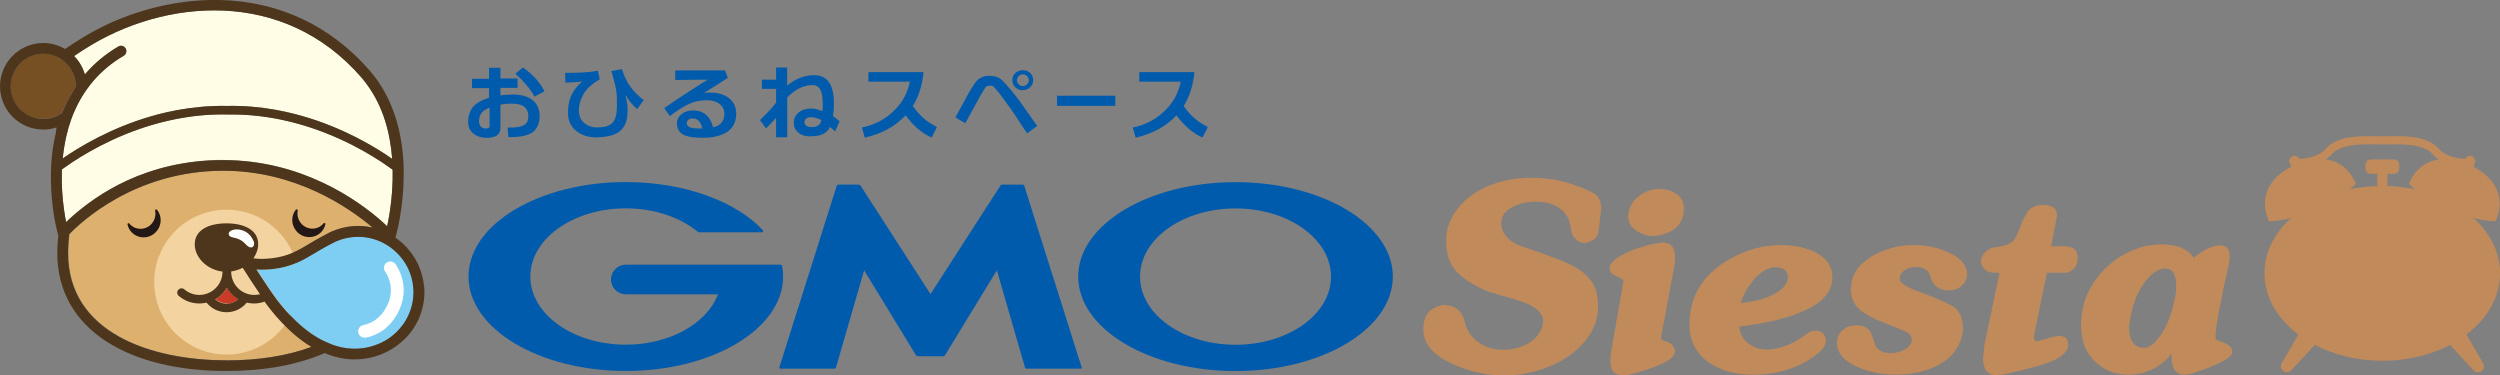 <svg viewBox="0 0 291.94 43.82" xmlns="http://www.w3.org/2000/svg"><rect x="0" y="0" width="291.94" height="43.82" fill="#808080" stroke="none"/><g fill="#005bac"><path d="m108.68 41.6h1.46c.07 0 .17-.05.21-.11l6.06-9.92 3.29 11.35c.02.07.1.13.17.13h6.36c.07 0 .12-.06.09-.13l-6.71-21.23c-.02-.07-.1-.13-.18-.13h-2.39c-.08 0-.17.05-.21.11l-8.17 12.67-8.17-12.67c-.04-.06-.13-.11-.21-.11h-2.39c-.07 0-.15.06-.18.13l-6.71 21.23c-.02.07.02.13.09.13h6.36c.07 0 .15-.06.17-.13l3.29-11.35 6.06 9.92c.04.06.13.11.21.11h1.46z"/><path d="m91.32 31.02s0 0 0 0c-.01-.06-.07-.11-.13-.11h-18.11c-.96 0-1.73.78-1.73 1.73s.78 1.73 1.73 1.73h10.76c-1.28 3.39-5.62 5.88-10.76 5.88-6.16 0-11.15-3.56-11.15-7.96s4.99-7.96 11.15-7.96c3.36 0 6.38 1.06 8.42 2.75 0 0 .01.01.02.02.02.01.05.02.07.02h7.4c.07 0 .14-.06.14-.14 0-.03-.01-.06-.03-.09 0 0 0-.01-.01-.01-3.15-3.36-9.14-5.62-16.01-5.62-10.14 0-18.37 4.94-18.37 11.03s8.22 11.03 18.37 11.03 18.37-4.94 18.37-11.03c0-.43-.04-.86-.12-1.28z"/><path d="m144.28 21.27c-10.15 0-18.37 4.94-18.37 11.03s8.22 11.03 18.37 11.03 18.37-4.94 18.37-11.03-8.22-11.03-18.37-11.03zm0 18.99c-6.16 0-11.15-3.56-11.15-7.96s4.99-7.96 11.15-7.96 11.15 3.56 11.15 7.96-4.99 7.96-11.15 7.96z"/></g><g fill="#c18a5b"><path d="m186.66 26.9c0 .8-.56 1.3-1.65 1.49-.43-.05-.8-.23-1.1-.55s-.46-.69-.46-1.11c-.11-1.05-.55-1.85-1.32-2.41-.72-.51-1.64-.77-2.77-.77-.98 0-1.85.19-2.62.56-.96.46-1.44 1.12-1.44 1.99 0 1 .64 1.83 1.93 2.49l3.02 1.06c1.8.64 3.04 1.16 3.72 1.56 1.35.79 2.17 1.76 2.46 2.93.12.47.18 1.05.18 1.72 0 1.57-.62 3.02-1.85 4.36-1.08 1.16-2.45 2.05-4.1 2.68s-3.32.94-5 .94c-2 0-3.96-.42-5.89-1.27-2.37-1.04-3.56-2.4-3.56-4.08s.78-2.63 2.34-2.87c1.37 0 2.21.68 2.52 2.03.23.98.77 1.77 1.62 2.35.8.56 1.74.84 2.8.84s1.94-.21 2.75-.62c.93-.48 1.54-1.15 1.83-2.02.08-.24.12-.47.12-.71 0-1.06-1.09-1.9-3.27-2.53l-3.03-.87c-1.63-.68-2.87-1.43-3.71-2.27-.87-.86-1.31-2.11-1.31-3.75 0-1.4.5-2.7 1.5-3.89.91-1.09 2.08-1.92 3.49-2.49 1.54-.62 3.2-.93 4.98-.93 1.67 0 3.21.24 4.62.71 1.41.48 2.35.88 2.82 1.21s.7.91.7 1.74l-.29 2.46z"/><path d="m192.57 43.07c-1.48.49-2.42.74-2.81.74h-.12c-.5 0-.89-.1-1.16-.31-.34-.27-.48-.97-.4-2.12 0-.06.03-.16.06-.31l1.41-8.01c.02-.09.03-.17.03-.24 0-.16-.18-.3-.54-.43l-.66-.31c-.26-.17-.39-.42-.4-.77-.02-.65.77-1.3 2.37-1.97 1.24-.51 2.33-.83 3.28-.96l.22-.03.29-.03c.97 0 1.46.55 1.46 1.66v.65l-1.6 8.57c-.03.14-.04.24-.04.29 0 .04.02.09.07.15s.18.13.4.21c.68.15 1.07.53 1.18 1.16 0 .71-1.01 1.39-3.03 2.05zm.75-15.51h-.26c-.69 0-1.33-.2-1.93-.59-.66-.44-.99-.99-.99-1.63 0-.92.38-1.7 1.13-2.34.72-.62 1.56-.93 2.53-.93.74 0 1.38.19 1.93.56.61.42.91.98.91 1.66 0 1.86-1.11 2.95-3.33 3.27z"/><path d="m210.86 36.21c-1.9.89-4.49 1.53-7.76 1.93.07.78.41 1.43 1.03 1.93s1.35.75 2.19.75c1.48 0 3.06-.62 4.72-1.87.31-.24.65-.35 1-.35s.63.12.85.35c.22.24.33.52.33.85 0 .57-.49 1.2-1.47 1.88-.7.49-1.43.89-2.19 1.19-1.51.59-3.12.88-4.81.88-2.09 0-3.82-.47-5.18-1.41-1.52-1.06-2.28-2.53-2.28-4.41 0-3.6 1.81-6.28 5.43-8.06 1.69-.83 3.42-1.25 5.2-1.25 1.53 0 2.85.26 3.94.78 1.41.67 2.12 1.67 2.12 3 0 1.58-1.04 2.85-3.12 3.81zm-2.43-4.66c-.24-.22-.59-.34-1.06-.34-1.14 0-2.24.82-3.31 2.46-.32.5-.58 1.08-.78 1.73 2.29-.26 3.91-.84 4.86-1.73.43-.41.65-.84.65-1.28 0-.34-.12-.63-.35-.85z"/><path d="m229.08 33.35c-.37.37-.86.56-1.47.56-1.19 0-1.92-.55-2.19-1.65-.19-.72-.75-1.08-1.69-1.08-.47 0-.89.12-1.27.35-.42.27-.63.62-.63 1.04 0 .45.79.97 2.38 1.54 1.71.61 3 1.17 3.87 1.69.77.45 1.15 1.36 1.15 2.73-.21 1.76-1.13 3.11-2.77 4.03-1.38.78-3.07 1.18-5.06 1.18-1.75 0-3.31-.32-4.68-.97-1.47-.71-2.21-1.61-2.21-2.71 0-.61.22-1.11.65-1.49.43-.39.97-.58 1.6-.58.84 0 1.41.28 1.71.84.19.52.37 1.04.56 1.56.3.56.9.84 1.8.84.51 0 1-.11 1.46-.34.53-.26.85-.62.96-1.06v-.15c0-.34-.18-.63-.54-.87-.26-.14-1.2-.53-2.84-1.18-1.17-.46-2.06-.94-2.66-1.44-.74-.6-1.1-1.47-1.1-2.6l.06-.06c.05-1.51.91-2.74 2.58-3.69 1.44-.81 3.01-1.22 4.71-1.22 1.49 0 2.87.29 4.14.88 1.34.62 2.05 1.42 2.1 2.41.03.53-.17 1.01-.59 1.44z"/><path d="m242.29 31.25c-.27.32-.6.52-.99.59h-2.27l-1.41 6.92c-.07.3-.11.52-.11.65 0 .25.1.39.31.43.24 0 .65-.12 1.25-.32.57-.19 1.03-.28 1.37-.28.71 0 1.06.3 1.06.9v.12c0 .68-.53 1.27-1.6 1.78-1.06.51-3.11 1.08-6.13 1.72h-.32l-.29.06c-1.06 0-1.59-.68-1.59-2.03l.09-.75.09-.84 1.75-8.35h-.56c-.89 0-1.43-.42-1.62-1.27 0-.41.18-.8.53-1.16s.74-.54 1.16-.54c.84-.1 1.45-.28 1.82-.54s.68-.76.95-1.51c.38-1.03.72-1.73 1-2.11.38-.53.99-.79 1.83-.79 1.07 0 1.6.42 1.6 1.25l-.68 3.58h1.55c1.03 0 1.55.45 1.55 1.34 0 .43-.11.81-.34 1.15z"/><path d="m253.61 41.28c-1.34 1.65-3.05 2.47-5.11 2.47-1.65 0-3.03-.61-4.14-1.83-.89-.98-1.34-2.31-1.34-3.97 0-2.06.63-3.91 1.9-5.55.88-1.15 1.97-2.07 3.27-2.77 1.36-.73 2.76-1.09 4.2-1.09 1.85 0 3.11.52 3.77 1.57 1.2-.97 2.22-1.46 3.08-1.46.76 0 1.13.42 1.13 1.25v.5c-1.11 4.97-1.66 7.93-1.66 8.91 0 .14.02.25.06.34.38.16.77.31 1.15.47.43.2.68.49.75.87v.1c0 .7-1.64 1.56-4.92 2.59l-.69.06c-.99 0-1.49-.72-1.49-2.15l.04-.32zm.51-8.01c0-1.28-.43-1.91-1.28-1.91-.12 0-.21 0-.26.01-.73.1-1.48.69-2.27 1.78-.84 1.15-1.41 2.81-1.69 4.98 0 1.66.59 2.49 1.78 2.49.63 0 1.31-.56 2.05-1.68.78-1.17 1.33-2.83 1.68-4.98v-.69z"/></g><g fill="#005bac"><path d="m59.8 11.04c.95-.01 1.71.17 2.26.55.66.45.97 1.13.95 2.05-.02.71-.23 1.26-.63 1.65-.52.51-1.53.75-3.02.72l-.09-1.12c.93.04 1.58-.07 1.97-.32.3-.2.46-.52.46-.94 0-.58-.2-.99-.59-1.24-.31-.2-.78-.29-1.4-.29-.49 0-.91.04-1.27.13v2.71c0 .77-.54 1.16-1.61 1.16-.58 0-1.07-.15-1.47-.44-.48-.34-.71-.83-.69-1.47.01-.73.22-1.31.61-1.75.4-.44 1.01-.78 1.83-1.02v-1.13h-1.99v-1.09h1.99v-1.28s1.33 0 1.33 0v1.24h2v1.1h-2v.88c.37-.05.82-.09 1.36-.1zm-3.12 3.97c.32-.01.49-.1.49-.27v-2.15c-.82.26-1.23.77-1.23 1.55 0 .53.25.82.74.87zm6.91-4.35-1.17.62c-.34-.64-.87-1.32-1.59-2.06-.13-.11-.34-.32-.65-.61l.89-.73c1.16.82 2 1.75 2.51 2.78z"/><path d="m75.18 11.68-.78 1.06c-.56-.49-.99-1.01-1.29-1.58-.03.05-.05.06-.06.03.16.53.24 1.11.24 1.72 0 .43-.04.79-.11 1.08-.18.72-.56 1.24-1.14 1.56-.54.3-1.33.47-2.37.49-.86.01-1.6-.2-2.22-.63-.74-.51-1.11-1.23-1.12-2.18 0-.75.1-1.41.33-1.97.27-.64.72-1.22 1.34-1.76-.34.07-1 .12-1.97.15l-.03-1.14c1.62.01 2.9-.07 3.82-.25l.21.99c-.51.32-.89.6-1.14.82-.33.3-.6.65-.81 1.04-.32.59-.48 1.17-.48 1.73 0 .09 0 .2.02.3.03.53.26.95.68 1.28.37.29.81.44 1.32.46.74.01 1.29-.1 1.65-.34.41-.26.65-.73.73-1.41.04-.34.05-.84.04-1.52 0-.62-.09-1.23-.24-1.84-.07-.32-.21-.81-.41-1.47l1.24-.23c.24.78.55 1.44.93 1.97.47.66 1 1.2 1.59 1.62z"/><path d="m84.58 15.59c-.66.33-1.49.5-2.47.5-.26 0-.55-.01-.87-.03-.62-.04-1.08-.15-1.4-.31-.5-.26-.76-.68-.79-1.28-.02-.46.17-.84.56-1.15s.88-.45 1.46-.42c1.15.04 1.88.7 2.2 1.97.88-.2 1.32-.73 1.32-1.59 0-.44-.16-.8-.49-1.08-.41-.36-1-.52-1.79-.49-.75.03-1.46.21-2.13.56-.63.33-1.28.76-1.95 1.3l-.66-.95c1.46-1.01 3.15-2.12 5.07-3.32l-3.79.04v-1.12h5.82l.32.87c-.64.42-1.56 1.01-2.77 1.76.23-.03.46-.04.68-.04.91 0 1.65.21 2.2.63.59.45.89 1.1.87 1.94-.03 1.03-.49 1.77-1.39 2.22zm-3.63-1.76c-.26-.01-.46.05-.6.19-.1.1-.15.22-.15.36 0 .41.44.62 1.29.62h.53c-.17-.74-.52-1.13-1.06-1.17z"/><path d="m91.94 16.03h-1.31v-2.26c-.24.26-.63.67-1.18 1.22l-.7-.96c.3-.3.59-.59.88-.89.43-.45.77-.83 1-1.17v-1.59h-1.66s0-1.08 0-1.08h1.66v-1.41h1.29v2.1c.98-.8 2.04-1.21 3.17-1.21 1.58.01 2.35 1.19 2.29 3.54-.01.45-.05.87-.1 1.25.16.1.42.3.77.6l-.54 1.18c-.14-.16-.34-.33-.59-.52-.18.36-.44.63-.78.81-.34.17-.82.27-1.44.28-.66.02-1.17-.14-1.54-.49-.33-.31-.48-.7-.46-1.16.02-.47.21-.85.58-1.15.41-.32.95-.47 1.62-.44.34.02.72.13 1.13.31.03-.29.05-.52.05-.69 0-.64-.05-1.12-.14-1.46-.18-.59-.5-.89-.98-.9-1.04-.03-2.05.45-3.03 1.43v4.66zm3.96-2.01c-.32-.18-.66-.29-1.03-.33-.26-.02-.48.01-.64.1-.2.1-.29.27-.28.5.01.35.29.53.82.55.66.02 1.04-.25 1.14-.81z"/><path d="m100.99 16.08-.34-1.19c1.55-.31 2.87-1.03 3.95-2.17.86-.9 1.41-1.96 1.65-3.18h-4.84v-1.12h6.44c-.16 1.57-.57 2.9-1.26 3.96.51.73 1.11 1.35 1.79 1.85.2.12.55.33 1.03.62l-.61 1.21c-1.1-.47-2.11-1.33-3.05-2.59-1.19 1.28-2.78 2.15-4.78 2.61z"/><path d="m119.96 15.59c-.24-.33-.59-.84-1.03-1.54s-.81-1.23-1.09-1.6c-.3-.41-.6-.82-.9-1.24-.34-.46-.66-.83-.94-1.12-.07-.06-.18-.09-.33-.09-.3 0-.5.06-.59.19-.28.42-.65 1.06-1.11 1.92-.61 1.13-1.02 1.89-1.25 2.28l-1.15-.68c.11-.2.51-.93 1.19-2.19.47-.88.88-1.55 1.23-2.01.14-.18.35-.34.63-.47s.53-.19.77-.19c.17 0 .42.02.75.06.38.09.68.25.9.48.68.7 1.37 1.52 2.06 2.45.14.19.81 1.15 2.02 2.87l-1.16.86zm-.51-5.05c-.34 0-.63-.1-.87-.33s-.36-.51-.37-.84c0-.33.12-.61.35-.83s.52-.33.87-.34c.34 0 .63.1.86.31.24.22.36.49.36.83 0 .33-.11.61-.34.84-.24.23-.52.34-.86.35zm-.01-1.86c-.18 0-.34.07-.48.21s-.21.3-.21.48.07.34.21.48.3.2.48.2.35-.07.49-.2c.14-.14.21-.3.21-.49 0-.18-.08-.34-.22-.48s-.3-.2-.48-.2z"/><path d="m130.24 12.36h-6.81v-1.18h6.81z"/><path d="m132.62 16.08-.34-1.19c1.55-.31 2.87-1.03 3.95-2.17.86-.9 1.41-1.96 1.65-3.18h-4.84v-1.12h6.44c-.16 1.57-.57 2.9-1.26 3.96.51.73 1.1 1.35 1.79 1.85.2.12.55.33 1.03.62l-.61 1.21c-1.09-.47-2.11-1.33-3.05-2.59-1.19 1.28-2.78 2.15-4.78 2.61z"/></g><path d="m288 39.07c2.44-1.84 3.95-4.37 3.95-7.15 0-2.45-1.17-4.71-3.11-6.47 1.69.44 2.6.37 2.6.37 1.23-2.85-.15-5.09-2.61-6.36l.17-.4c.13-.31 0-.68-.32-.81-.3-.13-.65 0-.79.29-.58 0-2.17-.12-3.12-1.19-1.36-1.52-4.06-1.47-5.52-1.44-.15 0-.28 0-.39 0h-1.33c-.11 0-.24 0-.39 0-1.45-.03-4.17-.07-5.52 1.44-.95 1.06-2.55 1.19-3.12 1.19-.15-.29-.49-.42-.79-.29-.31.14-.46.5-.32.81l.17.4c-2.46 1.27-3.84 3.51-2.61 6.36 0 0 .91.07 2.6-.37-1.95 1.76-3.11 4.01-3.11 6.47 0 2.79 1.51 5.31 3.95 7.15l-1.9 3.29c-.23.31-.17.75.14.98s.75.17.98-.14l2.7-2.92c2.24 1.16 4.96 1.85 7.9 1.85s5.66-.69 7.9-1.85l2.7 2.92c.23.31.67.37.98.14s.37-.67.14-.98l-1.9-3.29zm-16.4-20.45c.26-.17.5-.38.72-.63 1.07-1.19 3.59-1.15 4.8-1.13h.41 1.33.41c1.21-.02 3.73-.06 4.8 1.13.22.25.47.45.72.63-1.47.2-2.73 1.08-3.49 2.83 0 0 .22.26.71.66-1.03-.22-2.1-.35-3.21-.39v-1.42h.77c.34 0 .61-.3.61-.68v-.32c0-.37-.27-.68-.61-.68h-2.73c-.34 0-.61.3-.61.68v.32c0 .37.27.68.61.68h.77v1.42c-1.11.04-2.18.17-3.21.39.49-.4.71-.66.71-.66-.76-1.75-2.02-2.63-3.49-2.83z" fill="#c18a5b"/><path d="m31.05 35.36s-.07-.1-.1-.15c-.4.14-.82.22-1.25.22-.29 0-.57-.04-.84-.1-.57.71-1.43 1.12-2.35 1.12s-1.77-.41-2.34-1.12c-.27.06-.55.1-.84.1-.89 0-1.74-.32-2.41-.89-.21-.18-.23-.5-.05-.71s.5-.23.71-.05c.49.42 1.11.65 1.76.65.31 0 .61-.06.89-.16 1.04-.36 1.76-1.34 1.8-2.44 0-.03 0-.07 0-.1 0-.01 0-.02 0-.03-1.83-.21-3.24-1.65-3.24-3.19 0-1.67 1.66-2.44 3.7-2.44 2.05 0 3.71.76 3.71 2.43 0 .59-.21 1.16-.56 1.65.25.04.58.07.99.07.36 0 .74-.02 1.13-.07 1.96-.22 3.12-.92 4.47-1.73.23-.14.46-.27.69-.41.38-.22.78-.44 1.21-.66.18-.1.39-.21.61-.31.02-.01.05-.02.07-.03.78-.34 1.61-.55 2.47-.61.2-.02.41-.02.61-.02.57 0 1.13.07 1.67.19-2.76-2.34-8.98-6.64-17.44-6.64-10.35 0-16.73 6.09-17.99 7.41-.1.73-.14 1.47-.14 2.24 0 9.21 9.56 12.49 18.5 12.49v.62l.02-.62c3.77 0 7.14-.54 9.94-1.58-2.68-1.59-4.73-4.25-5.36-5.14z" fill="#ddb06e"/><path d="m34.9 32.94c0 4.67-3.77 8.46-8.44 8.46-4.66 0-8.45-3.78-8.45-8.45s3.77-8.46 8.44-8.46c4.66 0 8.45 3.78 8.45 8.45z" fill="#f3d4a1"/><path d="m26.07 18.69c9.18 0 15.7 4.68 18.47 7.11.26.22.48.43.67.61.1-.46.21-1.05.32-1.75.2-1.32.36-3.01.32-4.85-.08-.06-.17-.12-.25-.18-.3-.22-.65-.46-1.04-.72-2.4-1.58-6.48-3.82-11.57-4.91-1.86-.4-3.85-.64-5.94-.64-.16 0-.32 0-.49 0-.01 0-.03 0-.04 0-2.34-.05-4.56.22-6.62.67-5.11 1.12-9.18 3.39-11.54 4.96-.39.26-.74.51-1.04.72-.03.02-.06.04-.09.07-.07 1.75.06 3.34.23 4.58.08.61.18 1.14.26 1.56.22-.22.49-.47.8-.74 2.7-2.37 8.68-6.51 17.55-6.51z" fill="#fffde5"/><path d="m7.66 12.2c.16-.36.83-1.49 1.19-2.1 0 0 0-.02 0-.03 0-.1 0-.2-.02-.3-.08-.99-.54-1.88-1.24-2.51-.33-.3-.71-.54-1.13-.71-.44-.18-.91-.28-1.42-.28-2.09 0-3.8 1.7-3.8 3.8s1.7 3.8 3.8 3.8c.75 0 1.45-.22 2.04-.6.05-.03.11-.07.16-.11.13-.33.26-.65.41-.97z" fill="#764f22"/><path d="m13.81 5.43c.3-.17.68-.07.85.22.17.3.07.68-.22.86-1.4.82-2.54 1.79-3.47 2.85-.32.37-.62.75-.89 1.14-.51.73-.93 1.48-1.29 2.26-.18.39-.34.78-.48 1.17-.23.65-.42 1.31-.57 1.96-.2.88-.34 1.76-.42 2.61.21-.14.43-.29.67-.45 2.43-1.59 6.46-3.8 11.47-4.94.42-.09.84-.18 1.27-.26 1.82-.33 3.76-.52 5.79-.48 1.97-.04 3.86.14 5.64.45.43.08.86.16 1.28.26 5 1.11 9.02 3.28 11.48 4.88.32.21.61.4.87.59-.22-2.92-1-6.08-2.98-8.73-.19-.25-.38-.5-.59-.75-9.13-10.56-23.08-9.18-32.17-3.44-.4.25-.9.57-1.4.91.58.59 1.02 1.33 1.26 2.15 1.09-1.28 2.4-2.37 3.91-3.26z" fill="#fffde5"/><path d="m26.5 35.46c.51 0 .98-.19 1.35-.52-.01 0-.02-.01-.03-.02-.12-.07-.24-.15-.35-.23-.01 0-.02-.02-.03-.03-.38-.29-.69-.65-.93-1.06-.24.42-.56.78-.94 1.07 0 0 0 0-.01 0-.12.09-.25.18-.38.26 0 0 0 0-.01 0 .37.33.84.51 1.35.51v.5-.5z" fill="#ca3a28"/><path d="m46.22 29.37c-.39-.36-.82-.67-1.28-.93-.92-.51-1.98-.8-3.09-.8-.17 0-.34 0-.51.02-.72.06-1.43.23-2.09.52 0 0-.02 0-.03.01-.18.08-.36.17-.53.27-.42.22-.81.43-1.17.64-.23.14-.46.27-.68.4-1.41.85-2.74 1.65-4.97 1.9-.68.08-1.33.09-1.91.05.45.69 1.01 1.56 1.52 2.3.2.3.4.58.57.82 0 .01.02.03.03.04.66.92 2.97 3.93 5.84 5.24.12.06.24.11.37.16.02 0 .04.02.07.03.37.17.75.3 1.14.41.64.17 1.29.26 1.94.26.67 0 1.32-.09 1.94-.27 1.15-.33 2.14-.89 2.94-1.68l.06-.06s.08-.08.11-.11c1.29-1.34 1.95-3.16 1.81-5-.13-1.67-.9-3.16-2.06-4.23z" fill="#7ecef4"/><path d="m49.52 33.51c-.19-2.39-1.48-4.47-3.34-5.76.15-.53.91-3.37.96-6.98 0-.41 0-.82 0-1.24-.12-3.66-1.03-7.9-3.96-11.28-4.54-5.23-10.57-8.08-17.47-8.25-5.58-.13-11.53 1.53-16.34 4.57-.62.39-1.23.77-1.78 1.15-.75-.44-1.62-.7-2.55-.7-2.77.01-5.04 2.27-5.04 5.06s2.27 5.05 5.05 5.05c.54 0 1.06-.09 1.55-.25-.04.22-.07.45-.09.67-.25 1.08-.43 2.21-.51 3.4-.01.18-.02.36-.03.53-.02.43-.03.86-.03 1.27 0 3.7.79 6.48.83 6.61 0 .03.02.06.04.09-.08.69-.12 1.41-.12 2.13 0 4.33 2 7.9 5.79 10.33 3.48 2.23 8.3 3.41 13.96 3.41h.03c4.4 0 8.29-.72 11.44-2.09 1.11.48 2.32.74 3.51.74.78 0 1.55-.11 2.29-.32 1.35-.39 2.51-1.06 3.46-1.98.02-.02.04-.04.06-.05l.03-.03s.09-.09.13-.13c1.54-1.59 2.32-3.76 2.15-5.96zm-39.47-27.88c9.09-5.74 23.04-7.12 32.18 3.44.21.24.41.49.59.75 1.97 2.65 2.76 5.81 2.98 8.73-.26-.18-.56-.38-.87-.59-2.47-1.6-6.49-3.77-11.48-4.88-.42-.09-.84-.18-1.28-.26-1.78-.32-3.66-.49-5.64-.45-2.03-.04-3.97.15-5.79.48-.43.08-.86.17-1.27.26-5.01 1.14-9.04 3.34-11.47 4.94-.24.16-.46.31-.67.45.08-.85.22-1.73.42-2.61.15-.66.34-1.31.57-1.96.14-.39.3-.79.48-1.17.35-.77.78-1.53 1.29-2.26.27-.39.57-.77.89-1.14.93-1.06 2.07-2.03 3.47-2.85.3-.17.4-.56.22-.86-.17-.3-.56-.4-.85-.22-1.52.89-2.82 1.98-3.91 3.26-.24-.82-.67-1.55-1.26-2.15.5-.34 1-.65 1.4-.91zm-5 8.25c-2.09 0-3.8-1.7-3.8-3.8s1.7-3.8 3.8-3.8c.5 0 .98.1 1.42.28.42.17.8.41 1.13.71.7.63 1.16 1.52 1.24 2.51 0 .1.02.2.02.3v.03c-.36.61-1.03 1.74-1.19 2.1-.15.32-.28.64-.41.97-.05.04-.11.07-.16.11-.59.38-1.29.6-2.04.6zm2.41 10.49c-.17-1.24-.3-2.84-.23-4.58.03-.02.06-.04.09-.07.3-.21.65-.46 1.04-.72 2.36-1.57 6.43-3.84 11.54-4.96 2.05-.45 4.27-.72 6.62-.67s0 0 0 0h.04.49c2.09 0 4.08.24 5.94.64 5.09 1.09 9.16 3.33 11.57 4.91.39.26.74.5 1.04.72.09.06.17.12.25.18.04 1.84-.12 3.53-.32 4.85-.1.7-.22 1.29-.32 1.75-.19-.18-.42-.39-.67-.61-2.77-2.44-9.29-7.11-18.47-7.11s-14.85 4.14-17.55 6.51c-.31.27-.58.52-.8.74-.08-.42-.18-.95-.26-1.56zm19 17.71h-.02c-8.94 0-18.49-3.28-18.5-12.49 0-.76.05-1.51.14-2.24 1.26-1.32 7.64-7.41 17.99-7.41 8.46 0 14.68 4.3 17.44 6.64-.54-.12-1.1-.19-1.67-.19-.2 0-.41 0-.61.02-.85.07-1.68.27-2.47.61-.02 0-.05.02-.07.03-.22.1-.43.2-.61.31-.42.22-.83.44-1.21.66-.24.14-.47.28-.69.41-1.35.81-2.51 1.51-4.47 1.73-.39.04-.77.07-1.13.07-.41 0-.73-.03-.99-.07.35-.49.56-1.07.56-1.65 0-1.67-1.66-2.43-3.71-2.43s-3.7.77-3.7 2.44c0 1.54 1.42 2.98 3.24 3.19v.03.1c-.04 1.1-.76 2.08-1.8 2.44-.28.1-.58.16-.89.16-.65 0-1.27-.23-1.76-.65-.21-.18-.52-.16-.71.05s-.16.53.05.71c.67.58 1.53.89 2.41.89.29 0 .57-.04.84-.1.57.71 1.42 1.12 2.34 1.12s1.78-.41 2.35-1.12c.27.06.55.1.84.1.43 0 .85-.08 1.25-.22.04.05.07.1.1.15.63.88 2.68 3.55 5.36 5.14-2.81 1.04-6.18 1.58-9.94 1.58zm-1.31-7.14s0 0 .01 0c.13-.08.26-.16.38-.26h.01c.38-.29.7-.66.94-1.07.24.41.56.77.93 1.06.01 0 .02.02.03.03.11.08.23.16.35.23.01 0 .02.01.03.02-.37.33-.84.51-1.35.52-.51 0-.98-.19-1.35-.51zm1.85-3.11s0-.06 0-.09c0-.01 0-.03 0-.04.48-.07.93-.22 1.34-.43.41.65 1.26 1.97 2.02 3.09-.21.05-.44.08-.66.08-.33 0-.65-.06-.94-.17-.16-.06-.31-.13-.46-.22-.02-.01-.03-.02-.05-.03-.05-.03-.09-.06-.14-.1-.01 0-.02-.02-.03-.02-.64-.48-1.05-1.24-1.08-2.06zm19.47 6.78s-.07.07-.11.11l-.06.06c-.8.79-1.79 1.35-2.94 1.68-.62.18-1.28.27-1.94.27-.65 0-1.3-.09-1.94-.26-.39-.1-.77-.24-1.14-.41-.02-.01-.04-.02-.07-.03-.12-.05-.24-.11-.37-.16-2.87-1.31-5.18-4.32-5.84-5.24 0-.01-.02-.03-.03-.04-.17-.24-.37-.52-.57-.82-.51-.75-1.07-1.61-1.52-2.3.58.04 1.23.02 1.91-.05 2.23-.25 3.56-1.05 4.97-1.9.22-.13.45-.27.68-.4.36-.21.74-.42 1.17-.64.17-.09.35-.18.53-.27s.02 0 .03-.01c.66-.29 1.37-.47 2.09-.52.17-.01.34-.02.51-.02 1.11 0 2.17.29 3.09.8.46.26.9.57 1.28.93 1.16 1.07 1.93 2.56 2.06 4.23.14 1.84-.51 3.67-1.81 5z" fill="#4e361c"/><path d="m37.93 26.05c-.05-.03-.11-.01-.15.03-.05.06-.11.13-.17.19-.31.28-.7.43-1.12.43-.49 0-.96-.21-1.29-.57-.38-.42-.54-1-.43-1.54.01-.06-.02-.11-.07-.14-.05-.02-.11-.01-.15.03-.6.75-.56 1.83.11 2.56.38.42.92.65 1.47.65.48 0 .94-.18 1.29-.5.29-.27.49-.61.58-1.01.01-.06-.02-.11-.07-.14z" fill="#231815"/><path d="m18.18 24.46c-.05.02-.08.08-.07.14.12.55-.04 1.13-.42 1.55-.33.37-.8.57-1.29.57-.42 0-.82-.15-1.12-.43-.06-.05-.12-.11-.17-.18-.04-.05-.1-.06-.15-.04s-.08.08-.07.14c.08.39.28.74.58 1.01.35.32.81.5 1.29.5.56 0 1.1-.24 1.48-.66.66-.72.7-1.82.1-2.56-.04-.04-.1-.06-.15-.03z" fill="#231815"/><path d="m26.71 27.29c0-.43.95-.71 1.81-.31.54.25.87.67 1.11 1.2.09.2.07.55-.15.67-.43.23-.86-.46-1.15-.67-.26-.18-.55-.31-.86-.39-.3-.08-.76-.09-.76-.51z" fill="#fff"/><path d="m42.57 39.44c-.35 0-.66-.25-.73-.6-.08-.41.18-.8.59-.88.35-.07.87-.23 1.4-.6.62-.44 1.12-1.07 1.47-1.87.93-2.11-.3-3.73-.31-3.75-.25-.33-.19-.8.13-1.05.33-.25.8-.19 1.05.13.07.09 1.78 2.35.5 5.27-.47 1.06-1.13 1.9-1.98 2.5-.74.52-1.48.75-1.97.84-.05.01-.1.01-.15.01z" fill="#fff"/></svg>